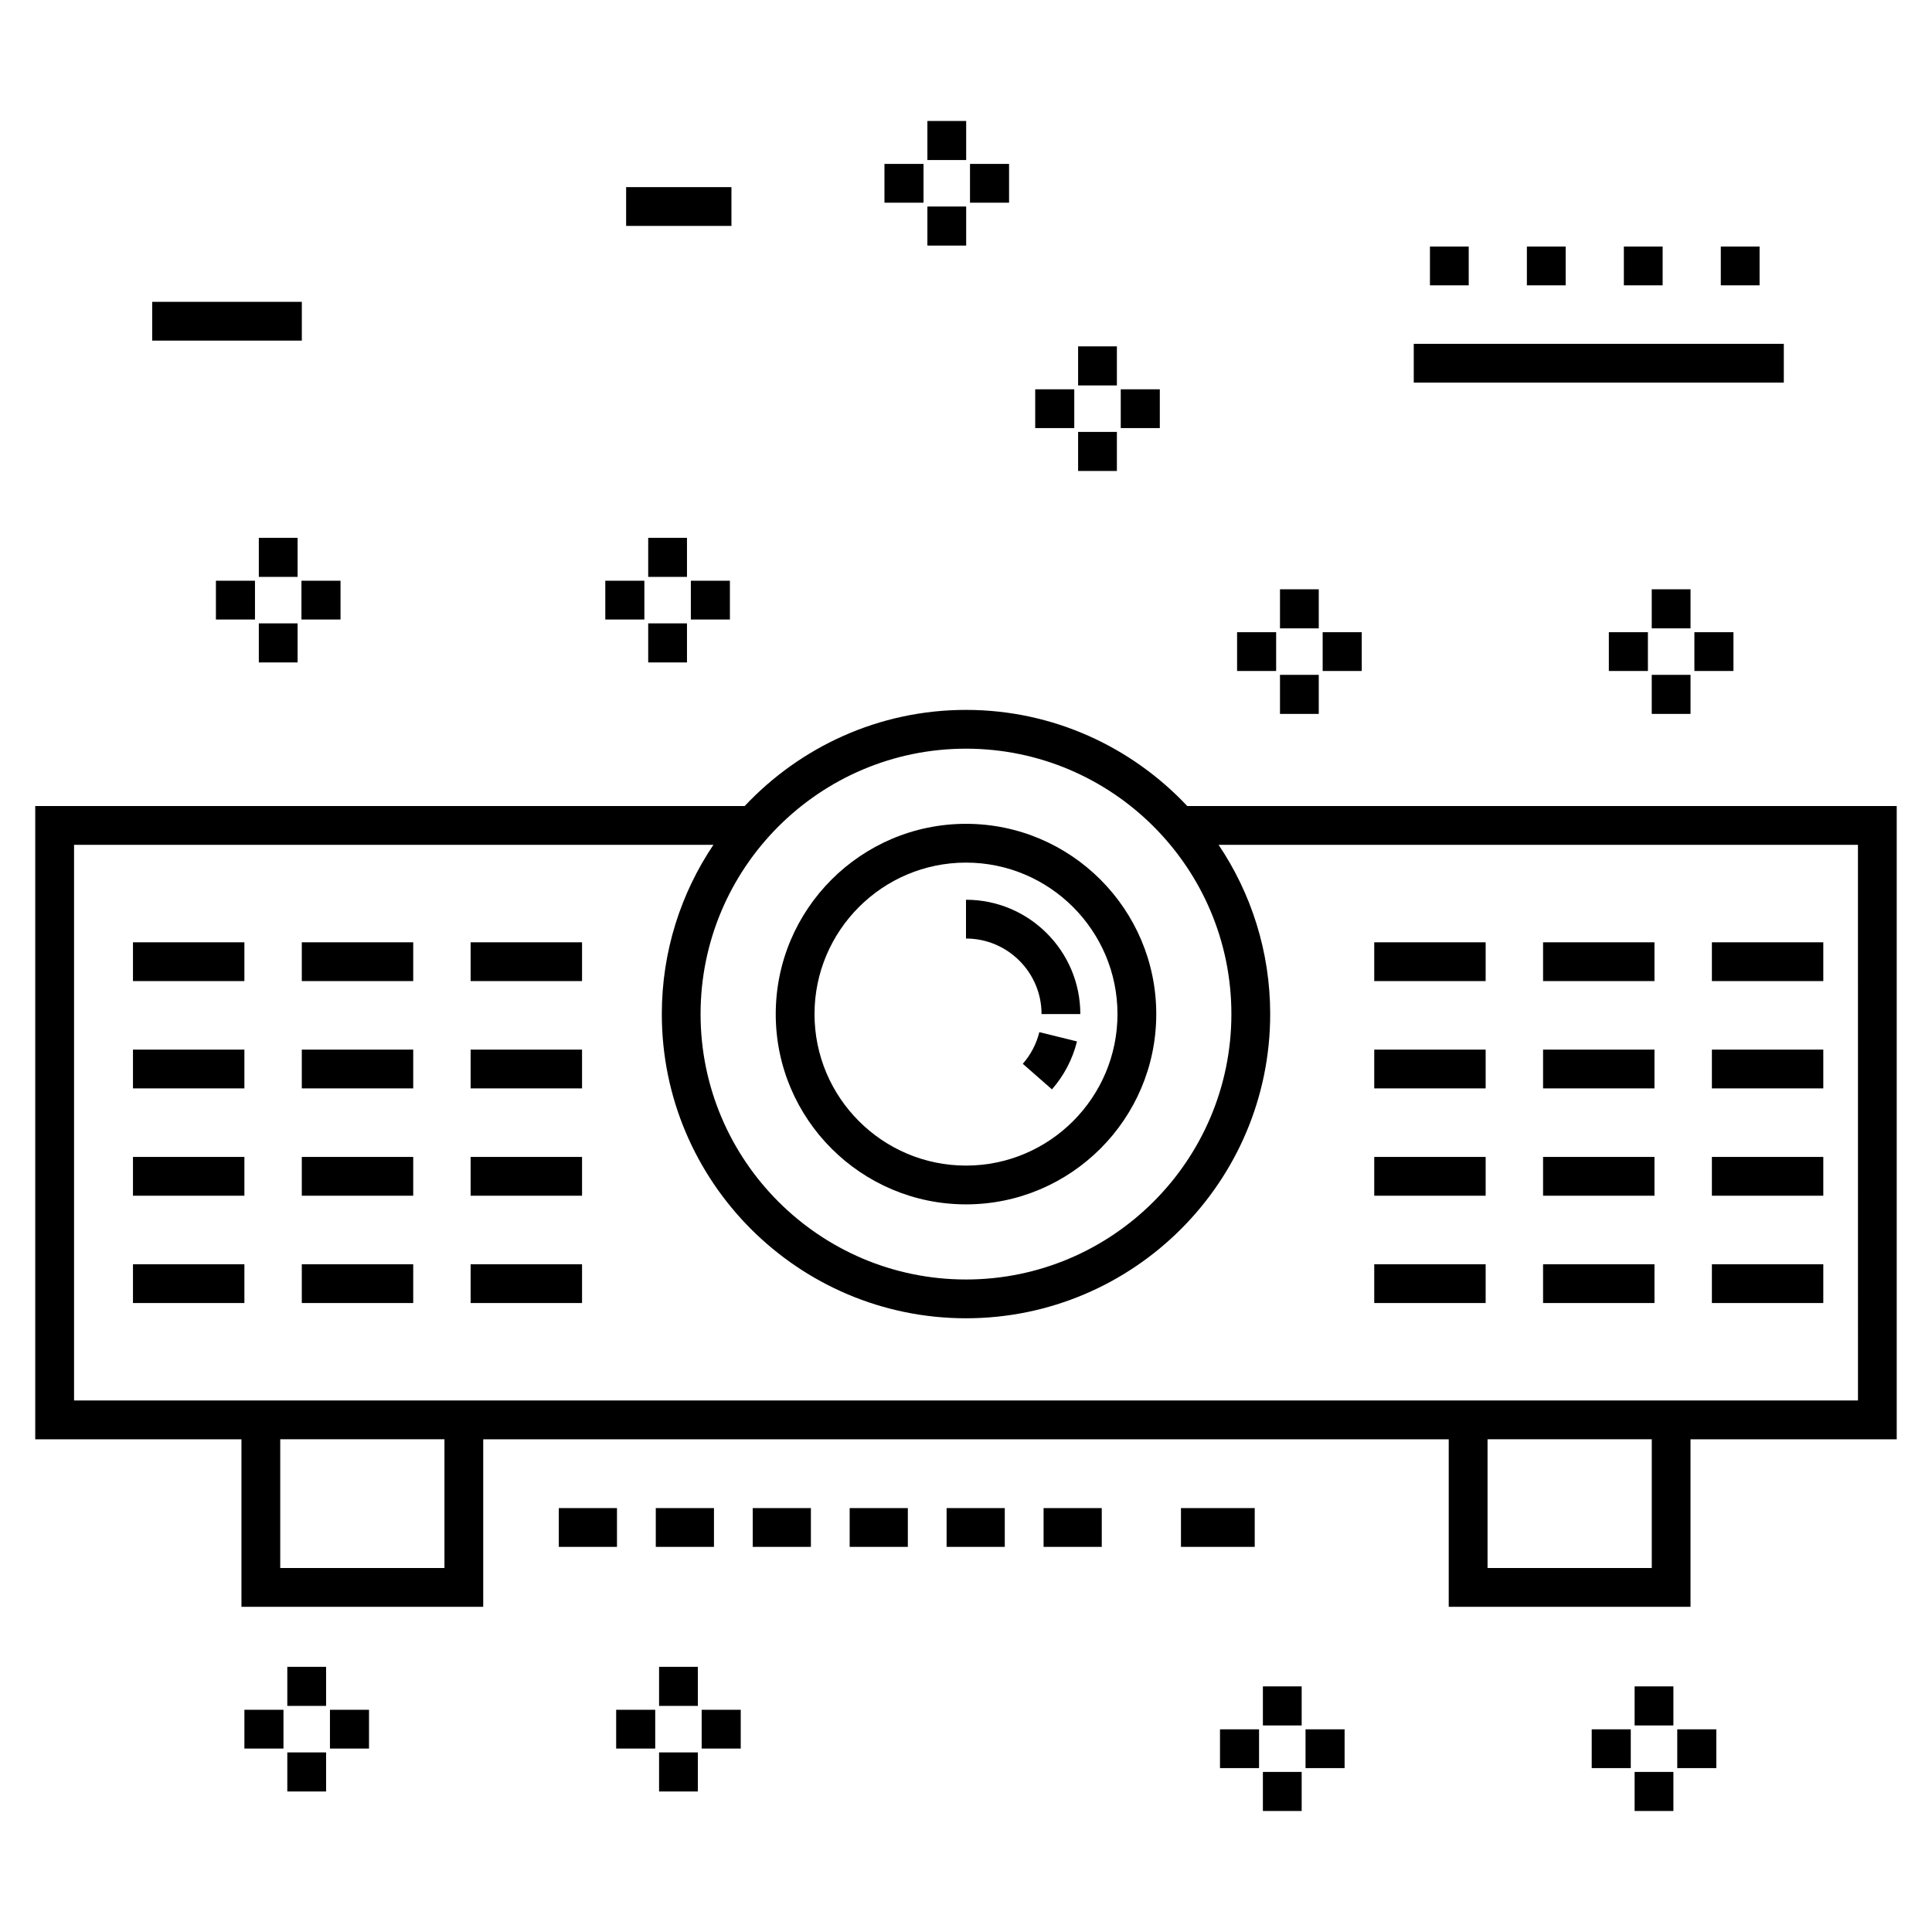<?xml version="1.0" encoding="UTF-8"?>
<!-- Uploaded to: SVG Repo, www.svgrepo.com, Generator: SVG Repo Mixer Tools -->
<svg fill="#000000" width="800px" height="800px" version="1.1" viewBox="144 144 512 512" xmlns="http://www.w3.org/2000/svg">
 <g>
  <path d="m458.64 357.61c-14.711-15.641-35.527-25.48-58.645-25.48s-43.934 9.836-58.648 25.477l-188.01 0.004v167.82h54.648v44.391h64.074v-44.391h255.87v44.391h64.074v-44.391h54.648v-167.82zm-58.645-15.203c38.785 0 70.336 31.551 70.336 70.336 0 38.785-31.555 70.336-70.336 70.336-38.785 0-70.336-31.551-70.336-70.336 0-38.781 31.551-70.336 70.336-70.336zm-138.21 217.13h-43.52v-34.113h43.52zm319.95 0h-43.52v-34.113h43.52zm54.648-44.391h-472.76v-147.26h169.44c-8.629 12.832-13.676 28.266-13.676 44.859 0 44.449 36.164 80.613 80.613 80.613s80.613-36.164 80.613-80.613c0-16.594-5.047-32.023-13.676-44.859h169.44z"/>
  <path d="m400 463.17c27.805 0 50.422-22.621 50.422-50.422 0-27.805-22.621-50.426-50.422-50.426-27.805 0-50.422 22.621-50.422 50.422-0.004 27.805 22.617 50.426 50.422 50.426zm0-90.57c22.137 0 40.145 18.012 40.145 40.145 0 22.137-18.012 40.148-40.145 40.148-22.137 0-40.145-18.012-40.145-40.145-0.004-22.137 18.008-40.148 40.145-40.148z"/>
  <path d="m415.05 425.92 7.727 6.773c3.188-3.637 5.484-8.031 6.633-12.703l-9.977-2.461c-0.758 3.082-2.273 5.984-4.383 8.391z"/>
  <path d="m420.02 412.74h10.277c0-16.707-13.594-30.297-30.297-30.297v10.277c11.039 0 20.02 8.98 20.02 20.02z"/>
  <path d="m179.24 393.72h29.527v10.277h-29.527z"/>
  <path d="m223.98 393.72h29.527v10.277h-29.527z"/>
  <path d="m268.72 393.72h29.527v10.277h-29.527z"/>
  <path d="m179.24 422.16h29.527v10.277h-29.527z"/>
  <path d="m223.98 422.16h29.527v10.277h-29.527z"/>
  <path d="m268.72 422.16h29.527v10.277h-29.527z"/>
  <path d="m179.24 450.6h29.527v10.277h-29.527z"/>
  <path d="m223.98 450.6h29.527v10.277h-29.527z"/>
  <path d="m268.72 450.6h29.527v10.277h-29.527z"/>
  <path d="m179.24 479.04h29.527v10.277h-29.527z"/>
  <path d="m223.98 479.04h29.527v10.277h-29.527z"/>
  <path d="m268.72 479.04h29.527v10.277h-29.527z"/>
  <path d="m508.19 393.72h29.523v10.277h-29.523z"/>
  <path d="m552.93 393.72h29.523v10.277h-29.523z"/>
  <path d="m597.67 393.72h29.523v10.277h-29.523z"/>
  <path d="m508.19 422.16h29.523v10.277h-29.523z"/>
  <path d="m552.93 422.16h29.523v10.277h-29.523z"/>
  <path d="m597.67 422.16h29.523v10.277h-29.523z"/>
  <path d="m508.19 450.6h29.523v10.277h-29.523z"/>
  <path d="m552.93 450.6h29.523v10.277h-29.523z"/>
  <path d="m597.67 450.6h29.523v10.277h-29.523z"/>
  <path d="m508.19 479.04h29.523v10.277h-29.523z"/>
  <path d="m552.93 479.04h29.523v10.277h-29.523z"/>
  <path d="m597.67 479.04h29.523v10.277h-29.523z"/>
  <path d="m315.78 309.2h10.277v10.352h-10.277z"/>
  <path d="m315.78 286.53h10.277v10.352h-10.277z"/>
  <path d="m304.41 297.9h10.352v10.277h-10.352z"/>
  <path d="m327.08 297.9h10.352v10.277h-10.352z"/>
  <path d="m429.71 258.46h10.277v10.352h-10.277z"/>
  <path d="m429.71 235.79h10.277v10.352h-10.277z"/>
  <path d="m418.34 247.17h10.352v10.277h-10.352z"/>
  <path d="m441.01 247.17h10.352v10.277h-10.352z"/>
  <path d="m483.21 322.84h10.277v10.352h-10.277z"/>
  <path d="m483.21 300.17h10.277v10.352h-10.277z"/>
  <path d="m471.84 311.54h10.352v10.277h-10.352z"/>
  <path d="m494.52 311.54h10.352v10.277h-10.352z"/>
  <path d="m212.59 309.2h10.277v10.352h-10.277z"/>
  <path d="m212.59 286.53h10.277v10.352h-10.277z"/>
  <path d="m201.22 297.9h10.352v10.277h-10.352z"/>
  <path d="m223.89 297.9h10.352v10.277h-10.352z"/>
  <path d="m389.77 198.73h10.277v10.352h-10.277z"/>
  <path d="m389.77 176.06h10.277v10.352h-10.277z"/>
  <path d="m378.39 187.44h10.352v10.277h-10.352z"/>
  <path d="m401.06 187.44h10.352v10.277h-10.352z"/>
  <path d="m581.73 322.84h10.277v10.352h-10.277z"/>
  <path d="m581.73 300.17h10.277v10.352h-10.277z"/>
  <path d="m570.36 311.54h10.352v10.277h-10.352z"/>
  <path d="m593.03 311.54h10.352v10.277h-10.352z"/>
  <path d="m478.68 613.58h10.277v10.352h-10.277z"/>
  <path d="m478.68 590.91h10.277v10.352h-10.277z"/>
  <path d="m467.31 602.29h10.352v10.277h-10.352z"/>
  <path d="m489.98 602.29h10.352v10.277h-10.352z"/>
  <path d="m577.19 613.58h10.277v10.352h-10.277z"/>
  <path d="m577.19 590.91h10.277v10.352h-10.277z"/>
  <path d="m565.82 602.29h10.352v10.277h-10.352z"/>
  <path d="m588.49 602.29h10.352v10.277h-10.352z"/>
  <path d="m220.14 608.41h10.277v10.352h-10.277z"/>
  <path d="m220.14 585.73h10.277v10.352h-10.277z"/>
  <path d="m208.77 597.11h10.352v10.277h-10.352z"/>
  <path d="m231.44 597.11h10.352v10.277h-10.352z"/>
  <path d="m318.66 608.41h10.277v10.352h-10.277z"/>
  <path d="m318.66 585.73h10.277v10.352h-10.277z"/>
  <path d="m307.29 597.11h10.352v10.277h-10.352z"/>
  <path d="m329.95 597.11h10.352v10.277h-10.352z"/>
  <path d="m184.33 223.99h39.656v10.277h-39.656z"/>
  <path d="m309.93 193.59h27.91v10.277h-27.91z"/>
  <path d="m518.66 235.12h98.07v10.277h-98.07z"/>
  <path d="m548.64 209.34h10.277v10.277h-10.277z"/>
  <path d="m522.95 209.34h10.277v10.277h-10.277z"/>
  <path d="m600.03 209.34h10.277v10.277h-10.277z"/>
  <path d="m574.34 209.34h10.277v10.277h-10.277z"/>
  <path d="m420.56 543.66h15.418v10.277h-15.418z"/>
  <path d="m343.48 543.66h15.418v10.277h-15.418z"/>
  <path d="m394.86 543.66h15.418v10.277h-15.418z"/>
  <path d="m317.79 543.66h15.418v10.277h-15.418z"/>
  <path d="m369.17 543.66h15.418v10.277h-15.418z"/>
  <path d="m292.09 543.66h15.418v10.277h-15.418z"/>
  <path d="m456.97 543.66h19.547v10.277h-19.547z"/>
 </g>
</svg>
